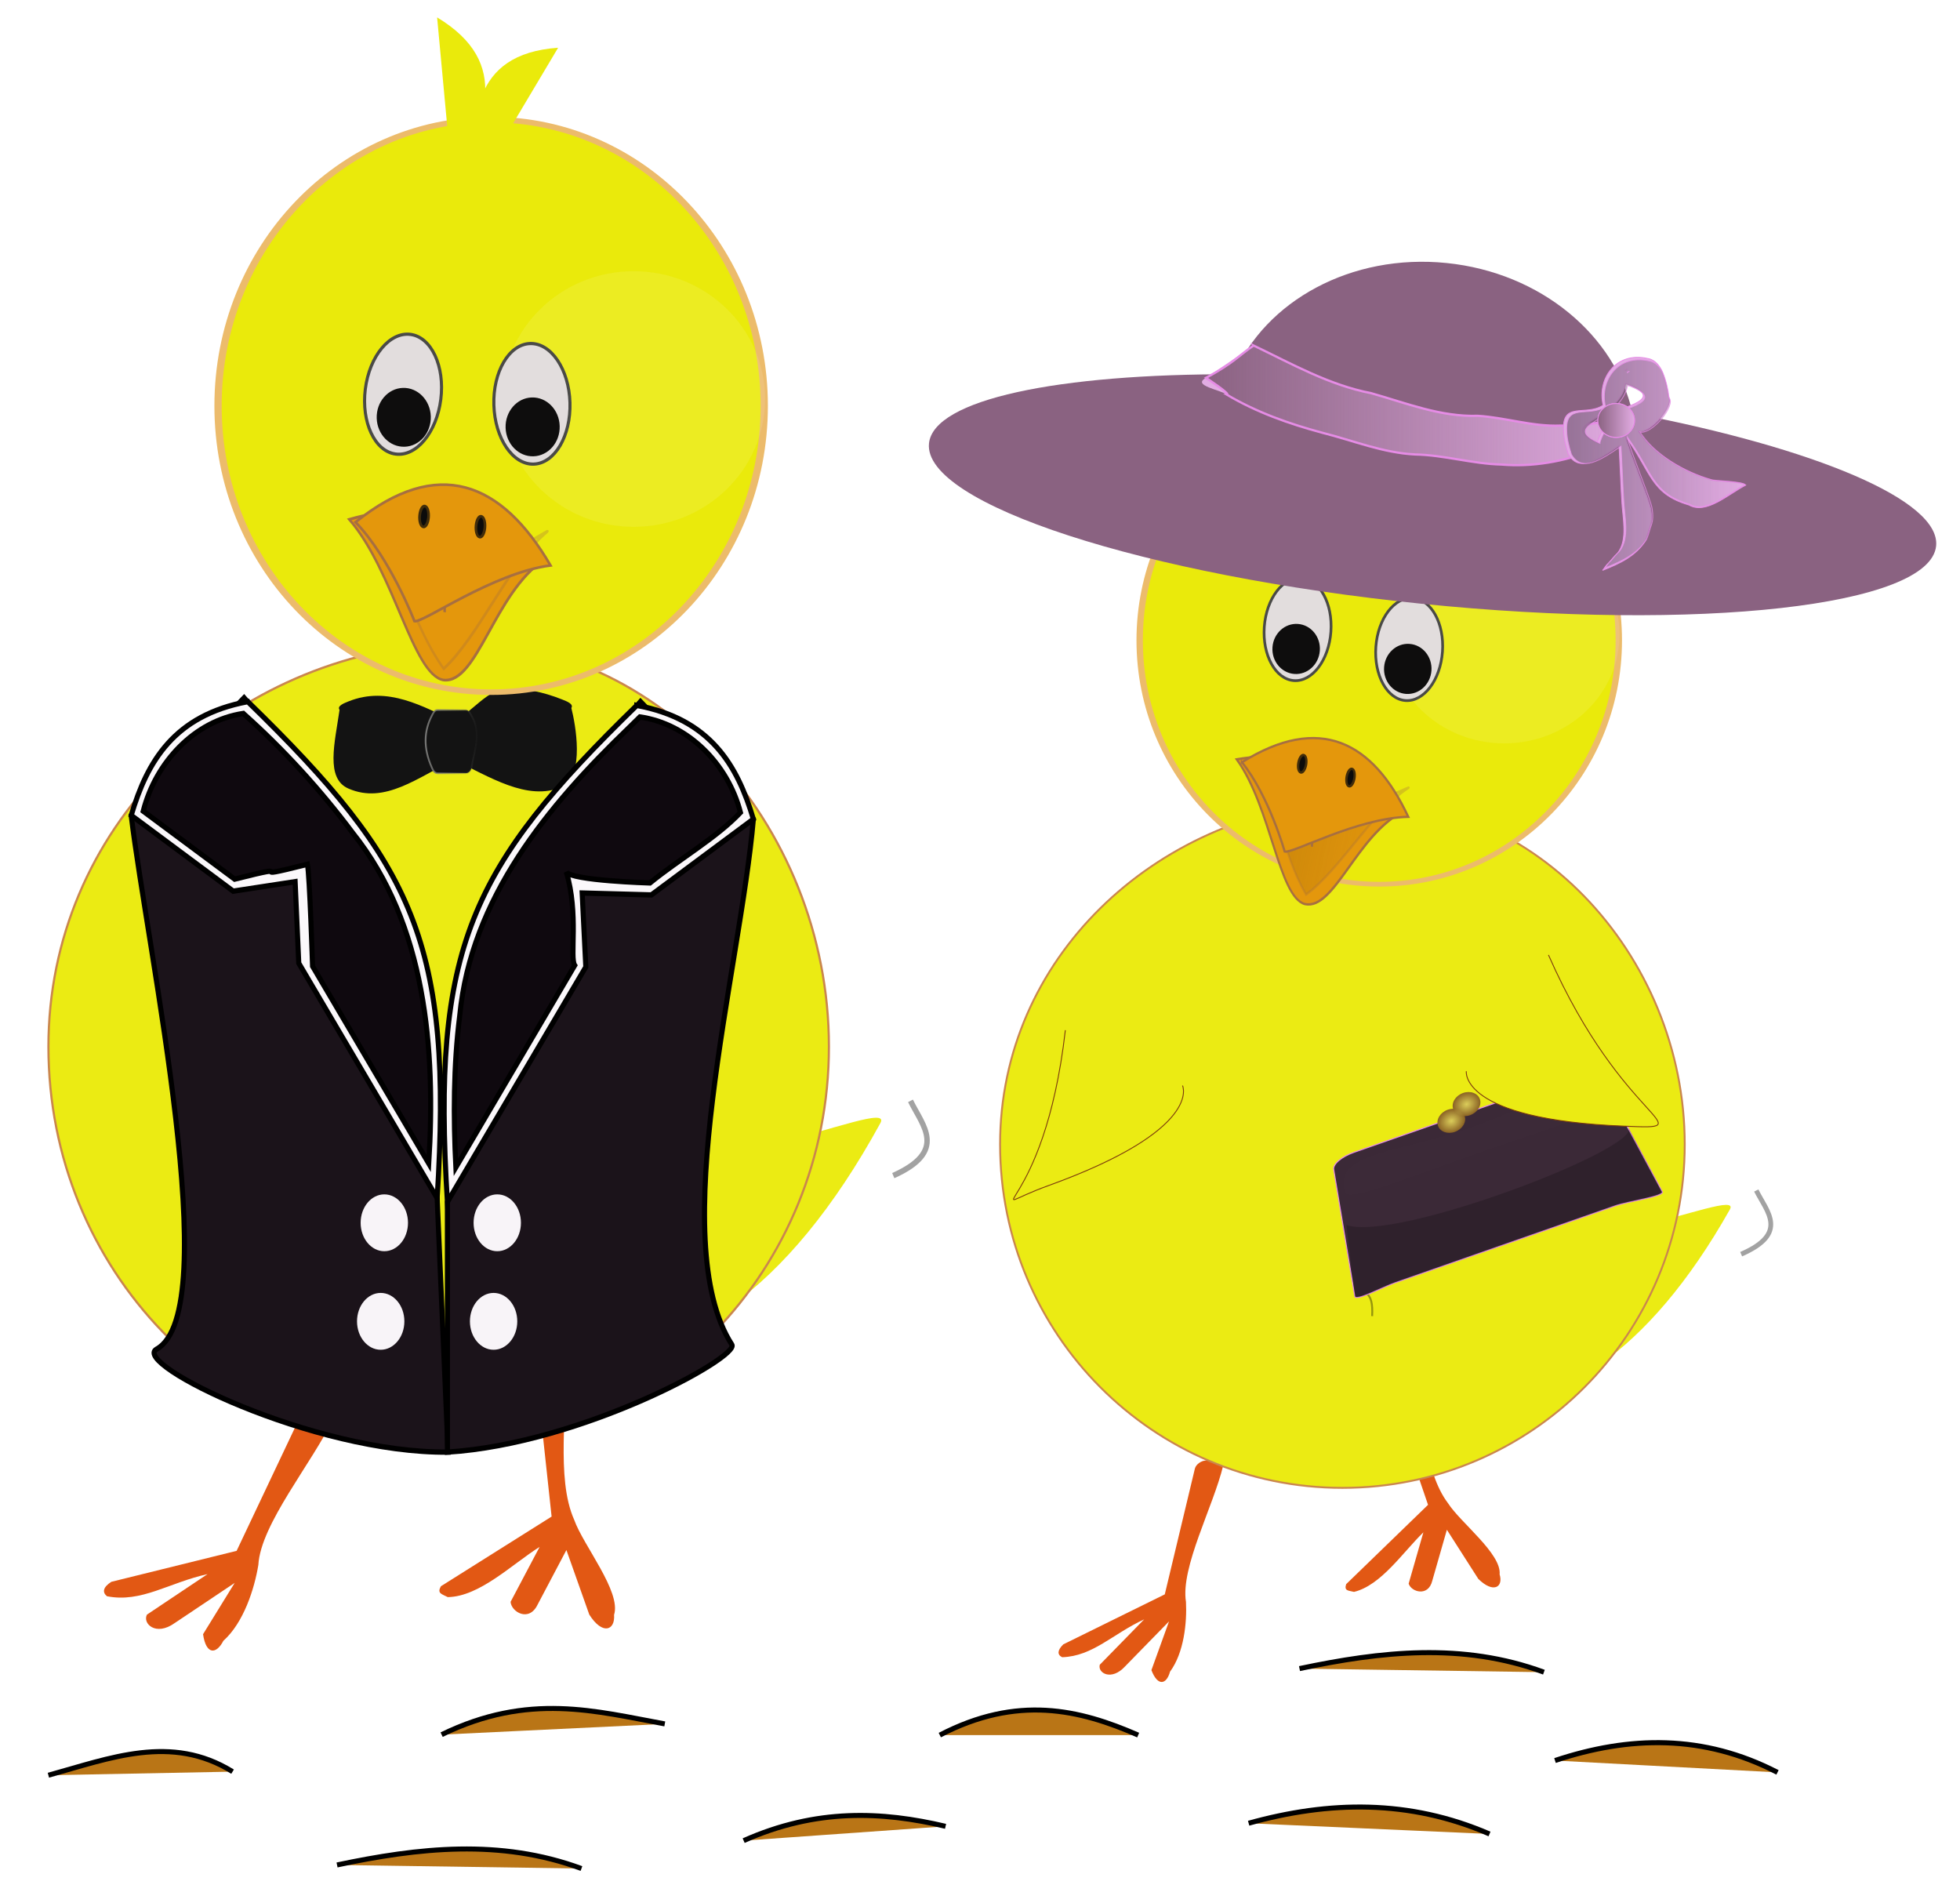 <?xml version="1.0" encoding="UTF-8" standalone="no"?>
<!-- Created with Inkscape (http://www.inkscape.org/) -->
<svg
    xmlns:inkscape="http://www.inkscape.org/namespaces/inkscape"
    xmlns:rdf="http://www.w3.org/1999/02/22-rdf-syntax-ns#"
    xmlns="http://www.w3.org/2000/svg"
    xmlns:sodipodi="http://sodipodi.sourceforge.net/DTD/sodipodi-0.dtd"
    xmlns:cc="http://creativecommons.org/ns#"
    xmlns:xlink="http://www.w3.org/1999/xlink"
    xmlns:dc="http://purl.org/dc/elements/1.1/"
    xmlns:svg="http://www.w3.org/2000/svg"
    xmlns:ns1="http://sozi.baierouge.fr"
    id="svg3218"
    sodipodi:docname="easter sunday chick.svg"
    viewBox="0 0 422.39 410.01"
    version="1.1"
    inkscape:version="0.48.0 r9654"
  >
  <defs
      id="defs3220"
    >
    <linearGradient
        id="linearGradient4487"
        inkscape:collect="always"
      >
      <stop
          id="stop4489"
          style="stop-color:#f8f36d"
          offset="0"
      />
      <stop
          id="stop4491"
          style="stop-color:#f8f36d;stop-opacity:0"
          offset="1"
      />
    </linearGradient
    >
    <filter
        id="filter4447"
        height="1.664"
        width="1.293"
        color-interpolation-filters="sRGB"
        y="-.332"
        x="-.147"
        inkscape:collect="always"
      >
      <feGaussianBlur
          id="feGaussianBlur4449"
          stdDeviation="1.703"
          inkscape:collect="always"
      />
    </filter
    >
    <filter
        id="filter4516"
        height="1.94"
        width="1.878"
        color-interpolation-filters="sRGB"
        y="-.47"
        x="-.439"
        inkscape:collect="always"
      >
      <feGaussianBlur
          id="feGaussianBlur4518"
          stdDeviation="8.502"
          inkscape:collect="always"
      />
    </filter
    >
    <linearGradient
        id="linearGradient3878"
        inkscape:collect="always"
      >
      <stop
          id="stop3880"
          style="stop-color:#795006"
          offset="0"
      />
      <stop
          id="stop3882"
          style="stop-color:#795006;stop-opacity:0"
          offset="1"
      />
    </linearGradient
    >
    <filter
        id="filter4409"
        inkscape:collect="always"
        color-interpolation-filters="sRGB"
      >
      <feGaussianBlur
          id="feGaussianBlur4411"
          stdDeviation="0.56"
          inkscape:collect="always"
      />
    </filter
    >
    <filter
        id="filter4532"
        inkscape:collect="always"
        color-interpolation-filters="sRGB"
      >
      <feGaussianBlur
          id="feGaussianBlur4534"
          stdDeviation="0.332"
          inkscape:collect="always"
      />
    </filter
    >
    <filter
        id="filter4538"
        inkscape:collect="always"
        color-interpolation-filters="sRGB"
      >
      <feGaussianBlur
          id="feGaussianBlur4540"
          stdDeviation="0.916"
          inkscape:collect="always"
      />
    </filter
    >
    <filter
        id="filter4782"
        inkscape:collect="always"
        color-interpolation-filters="sRGB"
      >
      <feGaussianBlur
          id="feGaussianBlur4784"
          stdDeviation="0.36"
          inkscape:collect="always"
      />
    </filter
    >
    <linearGradient
        id="linearGradient3343"
        y2="366.69"
        xlink:href="#linearGradient3878"
        gradientUnits="userSpaceOnUse"
        x2="378.53"
        gradientTransform="matrix(1 0 0 .662 0 110.49)"
        y1="366.69"
        x1="300.09"
        inkscape:collect="always"
    />
    <radialGradient
        id="radialGradient3345"
        xlink:href="#linearGradient4487"
        gradientUnits="userSpaceOnUse"
        cy="406.76"
        cx="654.07"
        gradientTransform="matrix(1 0 0 .789 0 85.897)"
        r="6.613"
        inkscape:collect="always"
    />
    <radialGradient
        id="radialGradient3347"
        xlink:href="#linearGradient4487"
        gradientUnits="userSpaceOnUse"
        cy="401.94"
        cx="663.17"
        gradientTransform="matrix(1 0 0 .789 0 84.88)"
        r="6.613"
        inkscape:collect="always"
    />
    <linearGradient
        id="linearGradient3349"
        y2="304.2"
        gradientUnits="userSpaceOnUse"
        x2="549.19"
        y1="304.2"
        x1="451.17"
        inkscape:collect="always"
      >
      <stop
          id="stop4435"
          style="stop-color:#8a6281"
          offset="0"
      />
      <stop
          id="stop4437"
          style="stop-color:#8a6281;stop-opacity:0"
          offset="1"
      />
    </linearGradient
    >
    <linearGradient
        id="linearGradient3351"
        y2="316.43"
        gradientUnits="userSpaceOnUse"
        x2="597.74"
        gradientTransform="matrix(.978 0 0 .977 12.917 7.194)"
        y1="316.43"
        x1="556.98"
        inkscape:collect="always"
      >
      <stop
          id="stop4347"
          style="stop-color:#7f6180"
          offset="0"
      />
      <stop
          id="stop4349"
          style="stop-color:#7f6180;stop-opacity:0"
          offset="1"
      />
    </linearGradient
    >
    <linearGradient
        id="linearGradient3353"
        y2="307.18"
        gradientUnits="userSpaceOnUse"
        x2="574.29"
        y1="307.18"
        x1="562.5"
        inkscape:collect="always"
      >
      <stop
          id="stop4419"
          style="stop-color:#8a6281"
          offset="0"
      />
      <stop
          id="stop4421"
          style="stop-color:#8a6281;stop-opacity:0"
          offset="1"
      />
    </linearGradient
    >
    <linearGradient
        id="linearGradient3355"
        y2="362.68"
        gradientUnits="userSpaceOnUse"
        x2="329.16"
        y1="362.68"
        x1="297.14"
        inkscape:collect="always"
      >
      <stop
          id="stop4788"
          style="stop-color:#7a7a78"
          offset="0"
      />
      <stop
          id="stop4790"
          style="stop-color:#7a7a78;stop-opacity:0"
          offset="1"
      />
    </linearGradient
    >
  </defs
  >
  <sodipodi:namedview
      id="base"
      bordercolor="#666666"
      inkscape:pageshadow="2"
      inkscape:window-y="-8"
      fit-margin-left="0"
      pagecolor="#ffffff"
      inkscape:window-height="738"
      inkscape:window-maximized="1"
      inkscape:zoom="0.98994949"
      inkscape:window-x="-8"
      showgrid="false"
      borderopacity="1.0"
      inkscape:current-layer="layer1"
      inkscape:cx="261.20124"
      inkscape:cy="256.22035"
      fit-margin-top="0"
      fit-margin-right="0"
      fit-margin-bottom="0"
      inkscape:window-width="1280"
      inkscape:pageopacity="0.0"
      inkscape:document-units="px"
  />
  <g
      id="layer1"
      inkscape:label="Layer 1"
      inkscape:groupmode="layer"
      transform="translate(-199.22 -215.96)"
    >
    <g
        id="g3238"
        transform="matrix(.964 0 0 .974 17.244 9.39)"
      >
      <path
          id="path6513"
          d="m199.59 604.82c13.725-3.738 27.45-9.226 41.176-0.792"
          sodipodi:nodetypes="cc"
          style="stroke:#000000;stroke-width:1.109px;fill:#b97516"
          inkscape:connector-curvature="0"
      />
      <path
          id="path6515"
          d="m287.5 595.84c19.503-9.416 34.451-5.166 49.886-2.376"
          sodipodi:nodetypes="cc"
          style="stroke:#000000;stroke-width:1.109px;fill:#b97516"
          inkscape:connector-curvature="0"
      />
      <path
          id="path6517"
          d="m398.87 595.94c17.333-8.931 31.189-5.694 44.343 0"
          sodipodi:nodetypes="cc"
          style="stroke:#000000;stroke-width:1.109px;fill:#b97516"
          inkscape:connector-curvature="0"
      />
      <path
          id="path6519"
          d="m264.12 624.67c18.212-3.804 36.425-5.851 54.637 0.792"
          sodipodi:nodetypes="cc"
          style="stroke:#000000;stroke-width:1.109px;fill:#b97516"
          inkscape:connector-curvature="0"
      />
      <path
          id="path6521"
          d="m467.91 615.44c17.948-4.955 35.897-5.317 53.845 2.376"
          sodipodi:nodetypes="cc"
          style="stroke:#000000;stroke-width:1.109px;fill:#b97516"
          inkscape:connector-curvature="0"
      />
      <path
          id="path6523"
          d="m355.02 619.29c16.27-7.181 30.964-6.482 45.135-3.167"
          sodipodi:nodetypes="cc"
          style="stroke:#000000;stroke-width:1.109px;fill:#b97516"
          inkscape:connector-curvature="0"
      />
      <g
          id="g4542"
        >
        <g
            id="g4212"
            transform="matrix(1.109 0 0 1.109 69.465 -125.66)"
          >
          <path
              id="path4445"
              sodipodi:nodetypes="cccc"
              style="opacity:.195;block-progression:tb;text-indent:0;filter:url(#filter4447);color:#000000;text-transform:none;fill:#000000"
              inkscape:connector-curvature="0"
              d="m339.97 579.01-0.781 0.656c6.797 8.4 15.729 13.517 28.312 12.312-11.733-3.55-21.136-5.567-27.531-12.969z"
          />
          <path
              id="path4596"
              style="opacity:.195;block-progression:tb;text-indent:0;filter:url(#filter4447);color:#000000;text-transform:none;fill:#000000"
              d="m392.46 567.89-0.781 0.656c6.797 8.4 15.729 13.517 28.312 12.312-11.733-3.55-21.136-5.567-27.531-12.969z"
              sodipodi:nodetypes="cccc"
              inkscape:connector-curvature="0"
              transform="matrix(.684 -.73 .73 .684 -305.95 491.79)"
          />
        </g
        >
        <g
            id="g4270"
            transform="matrix(.958 -.558 .558 .958 -203.92 169.32)"
          >
          <path
              id="rect4283"
              style="fill:#e25814"
              d="m348.17 585.65c-0.329 0.095-0.627 0.259-0.838 0.478l-17.855 18.607-22.705-1.678c-1.646 0.412-2.113 1.16-1.489 2.101 5.461 2.949 11.102 1.105 18.097 1.792l-12.296 3.324c-1.234 1.193 0.363 4.031 4.233 2.854l12.184-3.301-7.962 6.618c-0.563 3.541 1.199 3.995 3.09 2.154 4.351-1.853 7.907-6.771 9.787-10.416 2.486-6.512 14.341-13.657 20.199-19.753 0.561-0.584 0.315-1.349-0.548-1.729l-2.143-0.953c-0.539-0.237-1.204-0.257-1.753-0.1z"
              sodipodi:nodetypes="cccccccccccccccc"
              inkscape:transform-center-y="3.6044363"
              inkscape:connector-curvature="0"
          />
          <path
              id="path4417"
              d="m389.87 589.35c-0.204 0.203-0.354 0.474-0.414 0.779l-5.114 25.883-22.242 5.373c-1.047 0.948-0.282 1.277 0.601 2.129 5.385 1.619 12.533-1.895 18.065-3.231l-7.718 7.351c-0.395 1.686 2.054 4.341 4.425 1.882l7.646-7.291 0.541 11.675c1.146 4.077 3.57 3.966 4.168 1.367 2.432-3.348-1.636-12.915-1.843-17.501-1.022-7.932 4.758-18.194 6.439-26.676 0.16-0.813-0.361-1.583-1.174-1.744l-2.023-0.41c-0.508-0.101-1.014 0.076-1.354 0.415z"
              sodipodi:nodetypes="ccccccccccccccccc"
              style="fill:#e25814"
              inkscape:connector-curvature="0"
          />
        </g
        >
        <g
            id="g4221"
            transform="matrix(1.109 0 0 1.109 69.465 -125.66)"
          >
          <path
              id="path3235"
              d="m418.98 542.89c-2.632 18.25 40.352-2.414 37.308 2.932-33.183 58.278-76.169 45.152-92.897-1.889"
              sodipodi:nodetypes="csc"
              style="fill:#ebeb13"
              inkscape:connector-curvature="0"
          />
          <path
              id="path3237"
              sodipodi:nodetypes="sssss"
              style="stroke:#ca864d;stroke-width:.382;fill:#ebeb13"
              inkscape:connector-curvature="0"
              d="m447.19 532.83c0 37.847-30.895 68.528-69.005 68.528s-69.005-30.681-69.005-68.528c0-36.936 30.895-65.826 69.005-68.528 38.015-2.695 69.005 30.681 69.005 68.528z"
          />
        </g
        >
        <g
            id="g4259"
            transform="matrix(1.109 0 0 1.109 67.949 -120.61)"
          >
          <path
              id="path3239"
              sodipodi:rx="102.75146"
              sodipodi:ry="141.42136"
              style="stroke:#ecbb6b;stroke-width:2.734;fill:#eaea0b"
              sodipodi:type="arc"
              d="m-304.94 341.9c0 78.105-46.003 141.42-102.75 141.42-56.748 0-102.75-63.316-102.75-141.42 0-78.105 46.003-141.42 102.75-141.42 56.748 0 102.75 63.316 102.75 141.42z"
              transform="matrix(.47 0 0 .344 578.59 310.12)"
              sodipodi:cy="341.90329"
              sodipodi:cx="-407.69125"
          />
          <path
              id="path4510"
              style="opacity:.31;filter:url(#filter4516);fill:#fcfcfa"
              inkscape:connector-curvature="0"
              d="m435.41 426.57c0 11.995-10.402 21.718-23.234 21.718s-23.234-9.724-23.234-21.718c0-11.995 10.402-21.718 23.234-21.718s23.234 9.724 23.234 21.718z"
          />
        </g
        >
        <g
            id="g4242"
            transform="matrix(1.109 0 0 1.109 71.485 -124.65)"
          >
          <g
              id="g4231"
            >
            <g
                id="g3241"
                inkscape:transform-center-x="1.6168537"
                inkscape:transform-center-y="12.814387"
                style="stroke:#a76f40"
                transform="matrix(.427 .144 -.092 .449 258.34 261.58)"
              >
              <g
                  id="g3243"
                  style="stroke:#a76f40"
                  transform="translate(-1.371 2.21)"
                >
                <path
                    id="path3245"
                    sodipodi:nodetypes="cccc"
                    style="stroke:#a76f40;fill:#e4970c"
                    inkscape:connector-curvature="0"
                    d="m378.53 330.83c-18.689 16.419-21.741 51.159-35.355 52.686-12.274 0.772-23.478-35.398-43.089-50.491 27.809-13.931 53.571-11.595 78.445-2.195z"
                />
                <path
                    id="path3247"
                    sodipodi:nodetypes="cccccc"
                    style="opacity:.31;stroke:#a76f40;fill:url(#linearGradient3343)"
                    inkscape:connector-curvature="0"
                    d="m338.25 327.19c-10.619 0.228-20.798 2.861-29.625 6.706 15.087 13.821 19.757 31.577 34.188 45.492 12.388-14.395 22.214-44.538 35.546-58.751 2.058-2.029-13.063 11.043-14.265 9.906-8.194-2.236-16.967-3.628-25.844-3.353z"
                />
              </g
              >
              <path
                  id="path3249"
                  d="m324.83 187.22 2.21 22.097"
                  style="stroke:#a76f40;stroke-width:1px;fill:none"
                  transform="translate(12.669 151.58)"
                  inkscape:connector-curvature="0"
              />
            </g
            >
            <path
                id="path3251"
                style="stroke:#a76f40;stroke-width:.453;fill:#e4970c"
                d="m356.11 455.7c5.456 6.687 8.617 17.813 8.617 17.813 1.524 0.478 14.538-6.704 24.914-6.929-7.133-15.078-17.915-20.546-33.531-10.884z"
                inkscape:transform-center-x="2.6207509"
                inkscape:transform-center-y="3.1710148"
                inkscape:connector-curvature="0"
                sodipodi:nodetypes="cccc"
            />
            <g
                id="g3261"
                transform="matrix(-.459 -.155 -.092 .449 558.11 373.92)"
              >
              <path
                  id="path3263"
                  sodipodi:rx="1.6572815"
                  sodipodi:ry="3.8669903"
                  style="stroke:#412d0b;fill:#0b0b0b"
                  sodipodi:type="arc"
                  d="m-403.27 406.54c0 2.136-0.742 3.867-1.657 3.867-0.915 0-1.657-1.731-1.657-3.867s0.742-3.867 1.657-3.867c0.915 0 1.657 1.731 1.657 3.867z"
                  transform="translate(757.5 -102.03)"
                  sodipodi:cy="406.53726"
                  sodipodi:cx="-404.92911"
              />
              <path
                  id="path3265"
                  sodipodi:rx="1.6572815"
                  sodipodi:ry="3.8669903"
                  style="stroke:#412d0b;fill:#0b0b0b"
                  sodipodi:type="arc"
                  d="m-403.27 406.54c0 2.136-0.742 3.867-1.657 3.867-0.915 0-1.657-1.731-1.657-3.867s0.742-3.867 1.657-3.867c0.915 0 1.657 1.731 1.657 3.867z"
                  transform="translate(736.51 -103.13)"
                  sodipodi:cy="406.53726"
                  sodipodi:cx="-404.92911"
              />
            </g
            >
          </g
          >
          <g
              id="g4225"
            >
            <path
                id="path4433"
                d="m374.04 429.67c-0.409 5.646-3.746 10.005-7.454 9.736-3.708-0.268-6.382-5.063-5.973-10.708 0.409-5.646 3.746-10.005 7.454-9.736 3.708 0.268 6.382 5.063 5.973 10.708z"
                style="stroke:#4a4a47;stroke-width:.546;fill:#e2dddd"
                inkscape:connector-curvature="0"
            />
            <path
                id="path4436"
                style="stroke:#4a4a47;stroke-width:.546;fill:#e2dddd"
                inkscape:connector-curvature="0"
                d="m396.53 433.65c-0.409 5.646-3.746 10.005-7.454 9.736-3.708-0.268-6.382-5.063-5.973-10.708 0.409-5.646 3.746-10.005 7.454-9.736 3.708 0.268 6.382 5.063 5.973 10.708z"
            />
            <path
                id="path4438"
                d="m371.81 433.44c-0.199 2.755-2.498 4.834-5.133 4.643-2.636-0.191-4.61-2.579-4.411-5.334 0.199-2.755 2.498-4.834 5.133-4.643 2.636 0.191 4.61 2.579 4.411 5.334z"
                style="fill:#0e0d0d"
                inkscape:connector-curvature="0"
            />
            <path
                id="path4443"
                style="fill:#0e0d0d"
                inkscape:connector-curvature="0"
                d="m394.31 437.42c-0.199 2.755-2.498 4.834-5.133 4.643-2.636-0.191-4.61-2.579-4.411-5.334 0.199-2.755 2.498-4.834 5.133-4.643 2.636 0.191 4.61 2.579 4.411 5.334z"
            />
          </g
          >
        </g
        >
        <path
            id="path4703"
            d="m581.39 475.46c2.377 4.718 7.369 9.454-3.378 14.089"
            sodipodi:nodetypes="cc"
            style="opacity:.367;stroke:#000000;stroke-width:1.064px;fill:none"
            inkscape:connector-curvature="0"
        />
        <g
            id="g4515"
            transform="matrix(.454 -.157 .15 .471 155.25 371.15)"
          >
          <path
              id="path4705"
              d="m587.98 464.25c3.226 2.198 7.944 2.693 3.68 13.438"
              sodipodi:nodetypes="cc"
              style="opacity:.367;stroke:#000000;stroke-width:.899px;fill:none"
              inkscape:connector-curvature="0"
          />
          <path
              id="rect4462"
              d="m606.55 405.7h108.37c6.337 0 10.983 1.947 11.439 4.271l11.379 57.965c0.456 2.324-16.481-0.98-22.818-0.98h-108.37c-6.337 0-20.169 2.155-19.824-0.187l8.384-56.798c0.346-2.342 5.102-4.271 11.439-4.271z"
              sodipodi:nodetypes="sssssssss"
              style="stroke:#e68ce6;stroke-width:.473;fill:#3b2937"
              inkscape:connector-curvature="0"
          />
          <path
              id="path4467"
              d="m660.69 406.76c0 2.881-2.961 5.217-6.613 5.217s-6.613-2.336-6.613-5.217 2.961-5.217 6.613-5.217 6.613 2.336 6.613 5.217z"
              style="fill:#8a6224"
              inkscape:connector-curvature="0"
          />
          <path
              id="path4470"
              style="fill:#8a6224"
              inkscape:connector-curvature="0"
              d="m669.78 401.94c0 2.881-2.961 5.217-6.613 5.217s-6.613-2.336-6.613-5.217 2.961-5.217 6.613-5.217 6.613 2.336 6.613 5.217z"
          />
          <path
              id="path4473"
              style="opacity:.739;fill:url(#radialGradient3345)"
              inkscape:connector-curvature="0"
              d="m660.69 406.76c0 2.881-2.961 5.217-6.613 5.217s-6.613-2.336-6.613-5.217 2.961-5.217 6.613-5.217 6.613 2.336 6.613 5.217z"
          />
          <path
              id="path4475"
              style="opacity:.739;fill:url(#radialGradient3347)"
              inkscape:connector-curvature="0"
              d="m669.78 401.94c0 2.881-2.961 5.217-6.613 5.217s-6.613-2.336-6.613-5.217 2.961-5.217 6.613-5.217 6.613 2.336 6.613 5.217z"
          />
          <path
              id="path4507"
              sodipodi:nodetypes="csssscc"
              style="opacity:.199;fill:#000000"
              inkscape:connector-curvature="0"
              d="m731.72 436.04 6.022 31.894c0.439 2.327-16.481-0.98-22.818-0.98h-108.37c-6.337 0-20.285 2.135-19.824-0.187l6.242-31.441c19.562 14.582 140.25 11.142 138.75 0.714z"
          />
          <path
              id="path4509"
              d="m725 421.29c1.276 4.763-28.702 3.214-64.107 3.214s-64.2 1.716-64.107-3.214c0.357-18.86 28.702-8.929 64.107-8.929s59.821-7.074 64.107 8.929z"
              sodipodi:nodetypes="sssss"
              style="opacity:.049;filter:url(#filter4538);fill:#fbfbfb"
              inkscape:connector-curvature="0"
          />
        </g
        >
        <path
            id="path4530"
            style="filter:url(#filter4532);stroke:#7a380c;stroke-width:.2;fill:#ebeb13"
            d="m551.47 439.34c-16.106 38.189-4.026 52.161-16.106 38.189-24.101-27.877-15.211-33.998-15.211-33.998"
            sodipodi:nodetypes="csc"
            inkscape:connector-curvature="0"
            transform="matrix(.684 -.73 .73 .684 -162.99 525.41)"
        />
        <path
            id="path4536"
            style="filter:url(#filter4532);stroke:#7a380c;stroke-width:.2;fill:#ebeb13"
            d="m548.98 445.74c-16.106 38.189-1.535 45.759-13.614 31.787-24.101-27.877-15.211-33.998-15.211-33.998"
            inkscape:transform-center-x="-0.52595182"
            sodipodi:nodetypes="csc"
            inkscape:transform-center-y="-6.3254189"
            inkscape:connector-curvature="0"
            transform="matrix(-.871 -.492 -.492 .871 1124.4 321.85)"
        />
      </g
      >
      <g
          id="g4445"
          transform="translate(6.306 -2.439)"
        >
        <path
            id="path3253"
            sodipodi:nodetypes="cscccc"
            style="stroke-width:1.109px;block-progression:tb;text-indent:0;color:#000000;stroke:#efef0c;text-transform:none;fill:#e4e40c"
            inkscape:connector-curvature="0"
            d="m525.21 284.12c-8.217-0.967-13.448 1.646-16.798 6.346-3.35 4.699-4.854 11.429-5.849 18.74l0.519 0.075c4.391-9.381 18.772-24.976 22.057-24.658z"
        />
        <path
            id="path3540"
            style="fill:#8a6281"
            inkscape:connector-curvature="0"
            d="m505.85 272.71c-21.308-2.146-40.475 8.393-47.518 24.613-39.294-0.121-67.206 5.548-68.189 15.308-1.341 13.322 47.957 29.202 110.13 35.462 62.169 6.26 113.68 0.531 115.02-12.791 1.017-10.103-27.107-21.652-67.866-29.385-3.83-17.124-20.418-31.077-41.57-33.207z"
        />
        <path
            id="path4316"
            style="fill:#e2ace3"
            inkscape:connector-curvature="0"
            d="m462.71 290.96c8.523 4.062 16.928 8.761 26.303 10.55 7.811 2.192 15.583 5.278 23.837 5.003 6.2 0.385 12.199 2.425 18.461 2.163 6.119 0.145 12.19-1.088 17.882-3.29-0.336 0.85-2.348 1.949-3.352 2.918-2.438 1.951-4.876 3.901-7.314 5.852-6.486 2.497-13.462 3.709-20.405 3.137-6.51-0.147-12.803-2.108-19.312-2.229-7.166-0.35-13.845-3.078-20.73-4.799-7.413-1.969-14.713-4.532-21.347-8.426-1.296-1.062-7.958-2.008-4.655-3.72l10.633-7.157z"
        />
        <path
            id="path4431"
            sodipodi:nodetypes="ccccccccccccc"
            d="m462.71 290.96c8.523 4.062 16.928 8.761 26.303 10.55 7.811 2.192 15.583 5.278 23.837 5.003 6.2 0.385 12.199 2.425 18.461 2.163 6.119 0.145 12.19-1.088 17.882-3.29-0.336 0.85-2.348 1.949-3.352 2.918-2.438 1.951-4.876 3.901-7.314 5.852-6.486 2.497-13.462 3.709-20.405 3.137-6.51-0.147-12.803-2.108-19.312-2.229-7.166-0.35-13.845-3.078-20.73-4.799-7.413-1.969-14.713-4.532-21.347-8.426 0.977-0.052-4.655-3.72-4.655-3.72 6.402-3.457 7.089-4.771 10.633-7.157z"
            style="stroke:#e68ce6;stroke-width:.5;fill:url(#linearGradient3349)"
            inkscape:connector-curvature="0"
        />
        <g
            id="g4425"
            style="stroke:#e68ce6;stroke-width:.2"
            transform="translate(-25 .714)"
          >
          <path
              id="path4318"
              d="m576.3 293.23c-0.134-0.044-0.256-0.053-0.392-0.084-7.233-1.688-11.462 4.498-10.05 10.316-3.877 2.505-9.224-0.954-8.858 5.585 0.06 1.736 0.491 3.466 1.069 5.231 2.395 4.109 6.575 1.382 11.341-1.84 0.077 0.988 0.515 11.095 0.606 12.089 0.173 3.827 1.441 8.694-0.962 11.691-0.717 0.659-1.377 1.438-2.032 2.23-0.527 0.331-0.842 1.058-1.294 1.544 4.076-1.611 7.388-3.187 9.55-6.527 0.41-0.956 0.665-2.113 1.039-3.118 0.404-1.066 0.447-2.333 0.179-3.908-0.23-1.86-5.463-14.248-5.648-16.094 5.83 7.945 5.552 12.686 14.186 15.183 3.851 2.198 8.831-2.426 12.701-4.401-0.702-0.771-6.948-0.844-7.686-1.133-6.079-1.684-13.085-5.736-16.289-10.77 2.759 0.581 8.226-6.05 6.634-7.724-0.213-1.946-0.686-3.92-1.481-5.8-0.776-1.463-1.676-2.158-2.614-2.469zm-5.136 2.289c-0.152 0.122-0.237 0.191-0.383 0.309 0.023-0.032 0.042-0.072 0.068-0.1 0.093-0.1 0.417-0.29 0.315-0.208zm0.333 3.337c9.407 3.636-4.017 5.479-4.497 6.733 0.227 1.01-2.486 5.223-2.408 6.195-9.766-4.372 4.786-4.719 6.285-13.078 0.201 0.058 0.406 0.087 0.621 0.15z"
              sodipodi:nodetypes="ccccccccccccccccccccccccccccccccc"
              style="stroke:#e68ce6;stroke-width:.2;fill:#e2ace3"
              inkscape:connector-curvature="0"
          />
          <path
              id="path4343"
              sodipodi:nodetypes="ccccccccccccccccccccccccccccccccc"
              style="opacity:.876;filter:url(#filter4409);stroke:#e68ce6;stroke-width:.2;fill:url(#linearGradient3351)"
              inkscape:connector-curvature="0"
              d="m576.59 293.76c-0.131-0.043-0.25-0.052-0.383-0.082-7.074-1.649-11.211 4.396-9.83 10.082-3.792 2.448-9.022-0.932-8.664 5.458 0.058 1.697 0.481 3.388 1.045 5.112 2.342 4.015 6.431 1.351 11.093-1.798 0.075 0.966 0.504 10.843 0.593 11.815 0.169 3.74 1.41 8.496-0.941 11.425-0.701 0.644-1.347 1.405-1.988 2.179-0.516 0.323-0.823 1.034-1.266 1.509 3.987-1.575 7.226-3.115 9.34-6.379 0.401-0.934 0.651-2.065 1.016-3.047 0.395-1.042 0.437-2.28 0.175-3.819-0.225-1.818-5.343-13.924-5.524-15.728 5.702 7.765 5.431 12.398 13.876 14.838 3.766 2.148 8.638-2.371 12.423-4.3-0.687-0.753-6.796-0.825-7.517-1.108-5.946-1.646-12.798-5.606-15.932-10.525 2.699 0.568 8.046-5.912 6.488-7.549-0.208-1.901-0.671-3.83-1.448-5.668-0.759-1.43-1.639-2.109-2.557-2.413zm-5.024 2.237c-0.149 0.12-0.232 0.187-0.375 0.302 0.022-0.031 0.041-0.071 0.066-0.098 0.091-0.097 0.408-0.283 0.309-0.204zm0.325 3.261c9.201 3.553-3.929 5.355-4.399 6.58 0.222 0.987-2.432 5.104-2.355 6.054-9.552-4.273 4.681-4.612 6.147-12.781 0.196 0.057 0.397 0.085 0.607 0.147z"
          />
          <path
              id="path4413"
              sodipodi:rx="5.8928571"
              sodipodi:ry="4.4642859"
              style="stroke:#e68ce6;stroke-width:.261;fill:#e2ace3"
              sodipodi:type="arc"
              d="m574.29 307.18c0 2.466-2.638 4.464-5.893 4.464-3.255 0-5.893-1.999-5.893-4.464s2.638-4.464 5.893-4.464 5.893 1.999 5.893 4.464z"
              transform="matrix(.697 0 0 0.84 172.6 48.792)"
              sodipodi:cy="307.18362"
              sodipodi:cx="568.39288"
          />
          <path
              id="path4415"
              sodipodi:rx="5.8928571"
              sodipodi:ry="4.4642859"
              style="stroke:#e68ce6;stroke-width:.261;fill:url(#linearGradient3353)"
              sodipodi:type="arc"
              d="m574.29 307.18c0 2.466-2.638 4.464-5.893 4.464-3.255 0-5.893-1.999-5.893-4.464s2.638-4.464 5.893-4.464 5.893 1.999 5.893 4.464z"
              transform="matrix(.697 0 0 0.84 172.6 48.792)"
              sodipodi:cy="307.18362"
              sodipodi:cx="568.39288"
          />
        </g
        >
      </g
      >
      <g
          id="g4821"
          transform="matrix(1.14 0 0 1.174 125.27 -58.95)"
        >
        <g
            id="g4596"
            transform="matrix(1.109 0 0 1.109 -277.68 -162.81)"
          >
          <path
              id="path4598"
              d="m339.97 579.01-0.781 0.656c6.797 8.4 15.729 13.517 28.312 12.312-11.733-3.55-21.136-5.567-27.531-12.969z"
              sodipodi:nodetypes="cccc"
              style="opacity:.195;block-progression:tb;text-indent:0;filter:url(#filter4447);color:#000000;text-transform:none;fill:#000000"
              inkscape:connector-curvature="0"
          />
          <path
              id="path4600"
              style="opacity:.195;block-progression:tb;text-indent:0;filter:url(#filter4447);color:#000000;text-transform:none;fill:#000000"
              d="m392.46 567.89-0.781 0.656c6.797 8.4 15.729 13.517 28.312 12.312-11.733-3.55-21.136-5.567-27.531-12.969z"
              sodipodi:nodetypes="cccc"
              inkscape:connector-curvature="0"
              transform="matrix(.684 -.73 .73 .684 -305.95 491.79)"
          />
        </g
        >
        <g
            id="g4604"
            transform="matrix(1.057 -.335 .335 1.057 -448.74 -5.721)"
          >
          <path
              id="path4606"
              style="fill:#e25814"
              d="m348.17 585.65c-0.329 0.095-0.627 0.259-0.838 0.478l-17.855 18.607-22.705-1.678c-1.646 0.412-2.113 1.16-1.489 2.101 5.461 2.949 11.102 1.105 18.097 1.792l-12.296 3.324c-1.234 1.193 0.363 4.031 4.233 2.854l12.184-3.301-7.962 6.618c-0.563 3.541 1.199 3.995 3.09 2.154 4.351-1.853 7.907-6.771 9.787-10.416 2.486-6.512 14.341-13.657 20.199-19.753 0.561-0.584 0.315-1.349-0.548-1.729l-2.143-0.953c-0.539-0.237-1.204-0.257-1.753-0.1z"
              sodipodi:nodetypes="cccccccccccccccc"
              inkscape:transform-center-y="3.6044363"
              inkscape:connector-curvature="0"
          />
          <path
              id="path4608"
              sodipodi:nodetypes="ccccccccccccccccc"
              style="fill:#e25814"
              inkscape:connector-curvature="0"
              d="m389.87 589.35c-0.204 0.203-0.354 0.474-0.414 0.779l-5.114 25.883-22.242 5.373c-1.047 0.948-0.282 1.277 0.601 2.129 5.385 1.619 12.533-1.895 18.065-3.231l-7.718 7.351c-0.395 1.686 2.054 4.341 4.425 1.882l7.646-7.291 0.541 11.675c1.146 4.077 3.57 3.966 4.168 1.367 2.432-3.348-1.636-12.915-1.843-17.501-1.022-7.932 4.758-18.194 6.439-26.676 0.16-0.813-0.361-1.583-1.174-1.744l-2.023-0.41c-0.508-0.101-1.014 0.076-1.354 0.415z"
          />
        </g
        >
        <g
            id="g4610"
            transform="matrix(1.109 0 0 1.109 -277.68 -162.81)"
          >
          <path
              id="path4612"
              sodipodi:nodetypes="csc"
              style="fill:#ebeb13"
              inkscape:connector-curvature="0"
              d="m418.98 542.89c-2.632 18.25 40.352-2.414 37.308 2.932-33.183 58.278-76.169 45.152-92.897-1.889"
          />
          <path
              id="path4614"
              d="m447.19 532.83c0 37.847-30.895 68.528-69.005 68.528s-69.005-30.681-69.005-68.528c0-36.936 30.895-65.826 69.005-68.528 38.015-2.695 69.005 30.681 69.005 68.528z"
              sodipodi:nodetypes="sssss"
              style="stroke:#ca864d;stroke-width:.382;fill:#ebeb13"
              inkscape:connector-curvature="0"
          />
        </g
        >
        <g
            id="g4794"
            transform="matrix(.343 0 0 .323 36.779 253.47)"
          >
          <path
              id="rect4769"
              d="m344.89 331.75c-10.744 0.229-20.351 14.123-29.91 18.913-17.869-8.317-38.053-20.648-60.466-11.483-2.642 1.081-6.801 2.667-5.214 4.969-2.693 19.147-8.261 40.182 5.214 45.973 20.729 9.16 39.432-6.553 60.161-16.731 19.973 9.405 41.959 24.489 61.933 15.663 13.067-6.789 7.521-36.873 5.214-45.973 1.451-2.383-2.572-3.888-5.214-4.969-11.227-4.591-21.74-6.574-31.718-6.362z"
              sodipodi:nodetypes="ccscccccssc"
              style="fill:#131313"
              inkscape:connector-curvature="0"
          />
          <path
              id="rect4775"
              d="m305.39 344.25h16.019c1.859 0 2.414 1.752 3.355 3.355 5.903 10.054 1.656 20.107 0 30.161-0.302 1.834-1.496 3.355-3.355 3.355h-16.019c-1.859 0-2.615-1.65-3.355-3.355-4.979-11.476-4.443-21.377 0-30.161 0.839-1.658 1.496-3.355 3.355-3.355z"
              sodipodi:nodetypes="sssssssss"
              style="filter:url(#filter4782);stroke:url(#linearGradient3355);fill:#131313"
              inkscape:connector-curvature="0"
          />
        </g
        >
        <g
            id="g4616"
            transform="matrix(1.109 0 0 1.109 -277.14 -167.01)"
          >
          <path
              id="path4618"
              sodipodi:rx="102.75146"
              sodipodi:ry="141.42136"
              style="stroke:#ecbb6b;stroke-width:2.734;fill:#eaea0b"
              sodipodi:type="arc"
              d="m-304.94 341.9c0 78.105-46.003 141.42-102.75 141.42-56.748 0-102.75-63.316-102.75-141.42 0-78.105 46.003-141.42 102.75-141.42 56.748 0 102.75 63.316 102.75 141.42z"
              transform="matrix(.47 0 0 .344 578.59 310.12)"
              sodipodi:cy="341.90329"
              sodipodi:cx="-407.69125"
          />
          <path
              id="path4620"
              d="m435.41 426.57c0 11.995-10.402 21.718-23.234 21.718s-23.234-9.724-23.234-21.718c0-11.995 10.402-21.718 23.234-21.718s23.234 9.724 23.234 21.718z"
              style="opacity:.31;filter:url(#filter4516);fill:#fcfcfa"
              inkscape:connector-curvature="0"
          />
        </g
        >
        <g
            id="g4624"
            transform="matrix(1.103 -.115 .115 1.103 -319.77 -132.42)"
          >
          <g
              id="g4626"
              inkscape:transform-center-x="1.6168537"
              inkscape:transform-center-y="12.814387"
              style="stroke:#a76f40"
              transform="matrix(.427 .144 -.092 .449 258.34 261.58)"
            >
            <g
                id="g4628"
                style="stroke:#a76f40"
                transform="translate(-1.371 2.21)"
              >
              <path
                  id="path4630"
                  sodipodi:nodetypes="cccc"
                  style="stroke:#a76f40;fill:#e4970c"
                  inkscape:connector-curvature="0"
                  d="m378.53 330.83c-18.689 16.419-21.741 51.159-35.355 52.686-12.274 0.772-23.478-35.398-43.089-50.491 27.809-13.931 53.571-11.595 78.445-2.195z"
              />
              <path
                  id="path4632"
                  sodipodi:nodetypes="cccccc"
                  style="opacity:.31;stroke:#a76f40;fill:url(#linearGradient3343)"
                  inkscape:connector-curvature="0"
                  d="m338.25 327.19c-10.619 0.228-20.798 2.861-29.625 6.706 15.087 13.821 19.757 31.577 34.188 45.492 12.388-14.395 22.214-44.538 35.546-58.751 2.058-2.029-13.063 11.043-14.265 9.906-8.194-2.236-16.967-3.628-25.844-3.353z"
              />
            </g
            >
            <path
                id="path4634"
                d="m324.83 187.22 2.21 22.097"
                style="stroke:#a76f40;stroke-width:1px;fill:none"
                transform="translate(12.669 151.58)"
                inkscape:connector-curvature="0"
            />
          </g
          >
          <path
              id="path4636"
              style="stroke:#a76f40;stroke-width:.453;fill:#e4970c"
              d="m356.11 455.7c5.456 6.687 8.617 17.813 8.617 17.813 1.524 0.478 14.538-6.704 24.914-6.929-7.133-15.078-17.915-20.546-33.531-10.884z"
              inkscape:transform-center-x="2.6207509"
              inkscape:transform-center-y="3.1710148"
              inkscape:connector-curvature="0"
              sodipodi:nodetypes="cccc"
          />
          <g
              id="g4638"
              transform="matrix(-.459 -.155 -.092 .449 558.11 373.92)"
            >
            <path
                id="path4640"
                sodipodi:rx="1.6572815"
                sodipodi:ry="3.8669903"
                style="stroke:#412d0b;fill:#0b0b0b"
                sodipodi:type="arc"
                d="m-403.27 406.54c0 2.136-0.742 3.867-1.657 3.867-0.915 0-1.657-1.731-1.657-3.867s0.742-3.867 1.657-3.867c0.915 0 1.657 1.731 1.657 3.867z"
                transform="translate(757.5 -102.03)"
                sodipodi:cy="406.53726"
                sodipodi:cx="-404.92911"
            />
            <path
                id="path4642"
                sodipodi:rx="1.6572815"
                sodipodi:ry="3.8669903"
                style="stroke:#412d0b;fill:#0b0b0b"
                sodipodi:type="arc"
                d="m-403.27 406.54c0 2.136-0.742 3.867-1.657 3.867-0.915 0-1.657-1.731-1.657-3.867s0.742-3.867 1.657-3.867c0.915 0 1.657 1.731 1.657 3.867z"
                transform="translate(736.51 -103.13)"
                sodipodi:cy="406.53726"
                sodipodi:cx="-404.92911"
            />
          </g
          >
        </g
        >
        <g
            id="g4644"
            transform="matrix(1.103 -.115 .115 1.103 -319.77 -125.99)"
          >
          <path
              id="path4646"
              d="m373.87 430.74c-1.313 5.506-5.308 9.271-8.925 8.409-3.616-0.862-5.483-6.025-4.17-11.531 1.313-5.506 5.309-9.271 8.925-8.409 3.616 0.862 5.483 6.025 4.17 11.531z"
              style="stroke:#4a4a47;stroke-width:.546;fill:#e2dddd"
              inkscape:connector-curvature="0"
          />
          <path
              id="path4648"
              style="stroke:#4a4a47;stroke-width:.546;fill:#e2dddd"
              inkscape:connector-curvature="0"
              d="m396.53 433.65c-0.409 5.646-3.746 10.005-7.454 9.736-3.708-0.268-6.382-5.063-5.973-10.708 0.409-5.646 3.746-10.005 7.454-9.736 3.708 0.268 6.382 5.063 5.973 10.708z"
          />
          <path
              id="path4650"
              d="m371.81 433.44c-0.199 2.755-2.498 4.834-5.133 4.643-2.636-0.191-4.61-2.579-4.411-5.334 0.199-2.755 2.498-4.834 5.133-4.643 2.636 0.191 4.61 2.579 4.411 5.334z"
              style="fill:#0e0d0d"
              inkscape:connector-curvature="0"
          />
          <path
              id="path4652"
              style="fill:#0e0d0d"
              inkscape:connector-curvature="0"
              d="m394.31 437.42c-0.199 2.755-2.498 4.834-5.133 4.643-2.636-0.191-4.61-2.579-4.411-5.334 0.199-2.755 2.498-4.834 5.133-4.643 2.636 0.191 4.61 2.579 4.411 5.334z"
          />
        </g
        >
        <path
            id="path4654"
            sodipodi:nodetypes="cc"
            style="opacity:.367;stroke:#000000;stroke-width:1.064px;fill:none"
            inkscape:connector-curvature="0"
            d="m234.25 438.31c2.377 4.718 7.369 9.454-3.378 14.089"
        />
        <path
            id="path4732"
            sodipodi:nodetypes="cscccc"
            style="stroke:#000000;stroke-width:1px;fill:#1b131a"
            inkscape:connector-curvature="0"
            d="m81.429 384.51c3.158 25.328 18.468 93.396 4.966 100.6-5.021 2.681 30.64 19.635 57.177 19.395l-2.143-47.857c-11.171-33.455-17.981-73.017-37.857-94.286z"
        />
        <path
            id="path4728"
            sodipodi:nodetypes="ccccccc"
            style="stroke:#000000;stroke-width:1px;fill:#fbf8fb"
            inkscape:connector-curvature="0"
            d="m104.29 363.08c-14.456 2.585-19.724 11.295-22.857 21.429l20 14.286 12.143-1.786 0.714 15.357 27.143 44.286c3.093-48.02-4.445-62.96-37.143-93.571z"
        />
        <path
            id="path4740"
            d="m203.44 385.22c-2.574 28.417-17.345 79.404-4.216 99.036 1.548 2.315-29.307 18.642-55.784 20.249v-47.143c11.171-33.455 17.981-73.017 37.857-94.286z"
            sodipodi:nodetypes="cscccc"
            style="stroke:#000000;stroke-width:1px;fill:#1b131a"
            inkscape:connector-curvature="0"
        />
        <path
            id="path4742"
            d="m180.58 363.79c14.456 2.585 19.724 11.295 22.857 21.429l-20 14.286-13.571-0.357 0.714 13.929-27.143 44.286c-3.093-48.02 4.445-62.96 37.143-93.571z"
            sodipodi:nodetypes="ccccccc"
            style="stroke:#000000;stroke-width:1px;fill:#fbf8fb"
            inkscape:connector-curvature="0"
        />
        <path
            id="path4858"
            sodipodi:nodetypes="cccccccc"
            style="stroke:#000000;stroke-width:1px;fill:#0f090f"
            inkscape:connector-curvature="0"
            d="m103.41 365.31c-9.577 1.385-17.181 9.198-19.625 18.406 5.979 4.271 11.958 8.542 17.938 12.812 14.161-3.433 0.108 0.635 14.268-2.799 0.437 2.079 1.005 19.214 1.005 19.214l22.79 37.179c1.382-21.546-0.543-45.005-14.885-62.266-6.405-8.234-13.692-15.868-21.49-22.546z"
        />
        <path
            id="path4756"
            sodipodi:nodetypes="ccccccccc"
            style="stroke:#000000;stroke-width:1px;fill:#0f090f"
            inkscape:connector-curvature="0"
            d="m178.97 368.06c-15.744 14.535-30.939 32.089-33.125 54.281-1.221 9.377-1.246 19.012-0.75 28.5 7.771-12.688 15.542-25.375 23.312-38.062-1.032-1.467 0.821-9.727-1.661-17.616 0.946 1.649 16.411 2.085 16.411 2.085 5.72-4.493 13.002-8.462 17.75-13.281-2.488-9.165-10.247-16.686-19.719-18-0.74 0.698-1.479 1.396-2.219 2.094z"
        />
        <path
            id="path4760"
            style="fill:#f8f4f8"
            inkscape:connector-curvature="0"
            d="m135.71 461.29c0 2.959-2.079 5.357-4.643 5.357s-4.643-2.398-4.643-5.357c0-2.959 2.079-5.357 4.643-5.357s4.643 2.398 4.643 5.357z"
        />
        <path
            id="path4763"
            d="m135 479.86c0 2.959-2.079 5.357-4.643 5.357s-4.643-2.398-4.643-5.357c0-2.959 2.079-5.357 4.643-5.357s4.643 2.398 4.643 5.357z"
            style="fill:#f8f4f8"
            inkscape:connector-curvature="0"
        />
        <path
            id="path4765"
            d="m157.86 461.29c0 2.959-2.079 5.357-4.643 5.357s-4.643-2.398-4.643-5.357c0-2.959 2.079-5.357 4.643-5.357s4.643 2.398 4.643 5.357z"
            style="fill:#f8f4f8"
            inkscape:connector-curvature="0"
        />
        <path
            id="path4767"
            style="fill:#f8f4f8"
            inkscape:connector-curvature="0"
            d="m157.14 479.86c0 2.959-2.079 5.357-4.643 5.357s-4.643-2.398-4.643-5.357c0-2.959 2.079-5.357 4.643-5.357s4.643 2.398 4.643 5.357z"
        />
        <path
            id="path4817"
            sodipodi:nodetypes="cc"
            style="fill:#eaea0b"
            inkscape:connector-curvature="0"
            d="m141.42 234.14c14.97 8.693 9.116 19.989 3.03 31.315"
        />
        <path
            id="path4819"
            d="m165.15 239.86c-17.272 1.172-17.02 13.893-16.573 26.742"
            sodipodi:nodetypes="cc"
            style="fill:#eaea0b"
            inkscape:connector-curvature="0"
        />
      </g
      >
      <path
          id="path3234"
          sodipodi:nodetypes="cc"
          style="stroke:#000000;stroke-width:1.109px;fill:#b97516"
          inkscape:connector-curvature="0"
          d="m479.28 581.23c18.212-3.804 36.425-5.851 54.637 0.792"
      />
      <path
          id="path3236"
          sodipodi:nodetypes="cc"
          style="stroke:#000000;stroke-width:1.119px;fill:#b97516"
          inkscape:connector-curvature="0"
          d="m536.4 601.57c16.579-5.469 33.157-5.869 49.736 2.622"
      />
    </g
    >
  </g
  >
</svg
>
